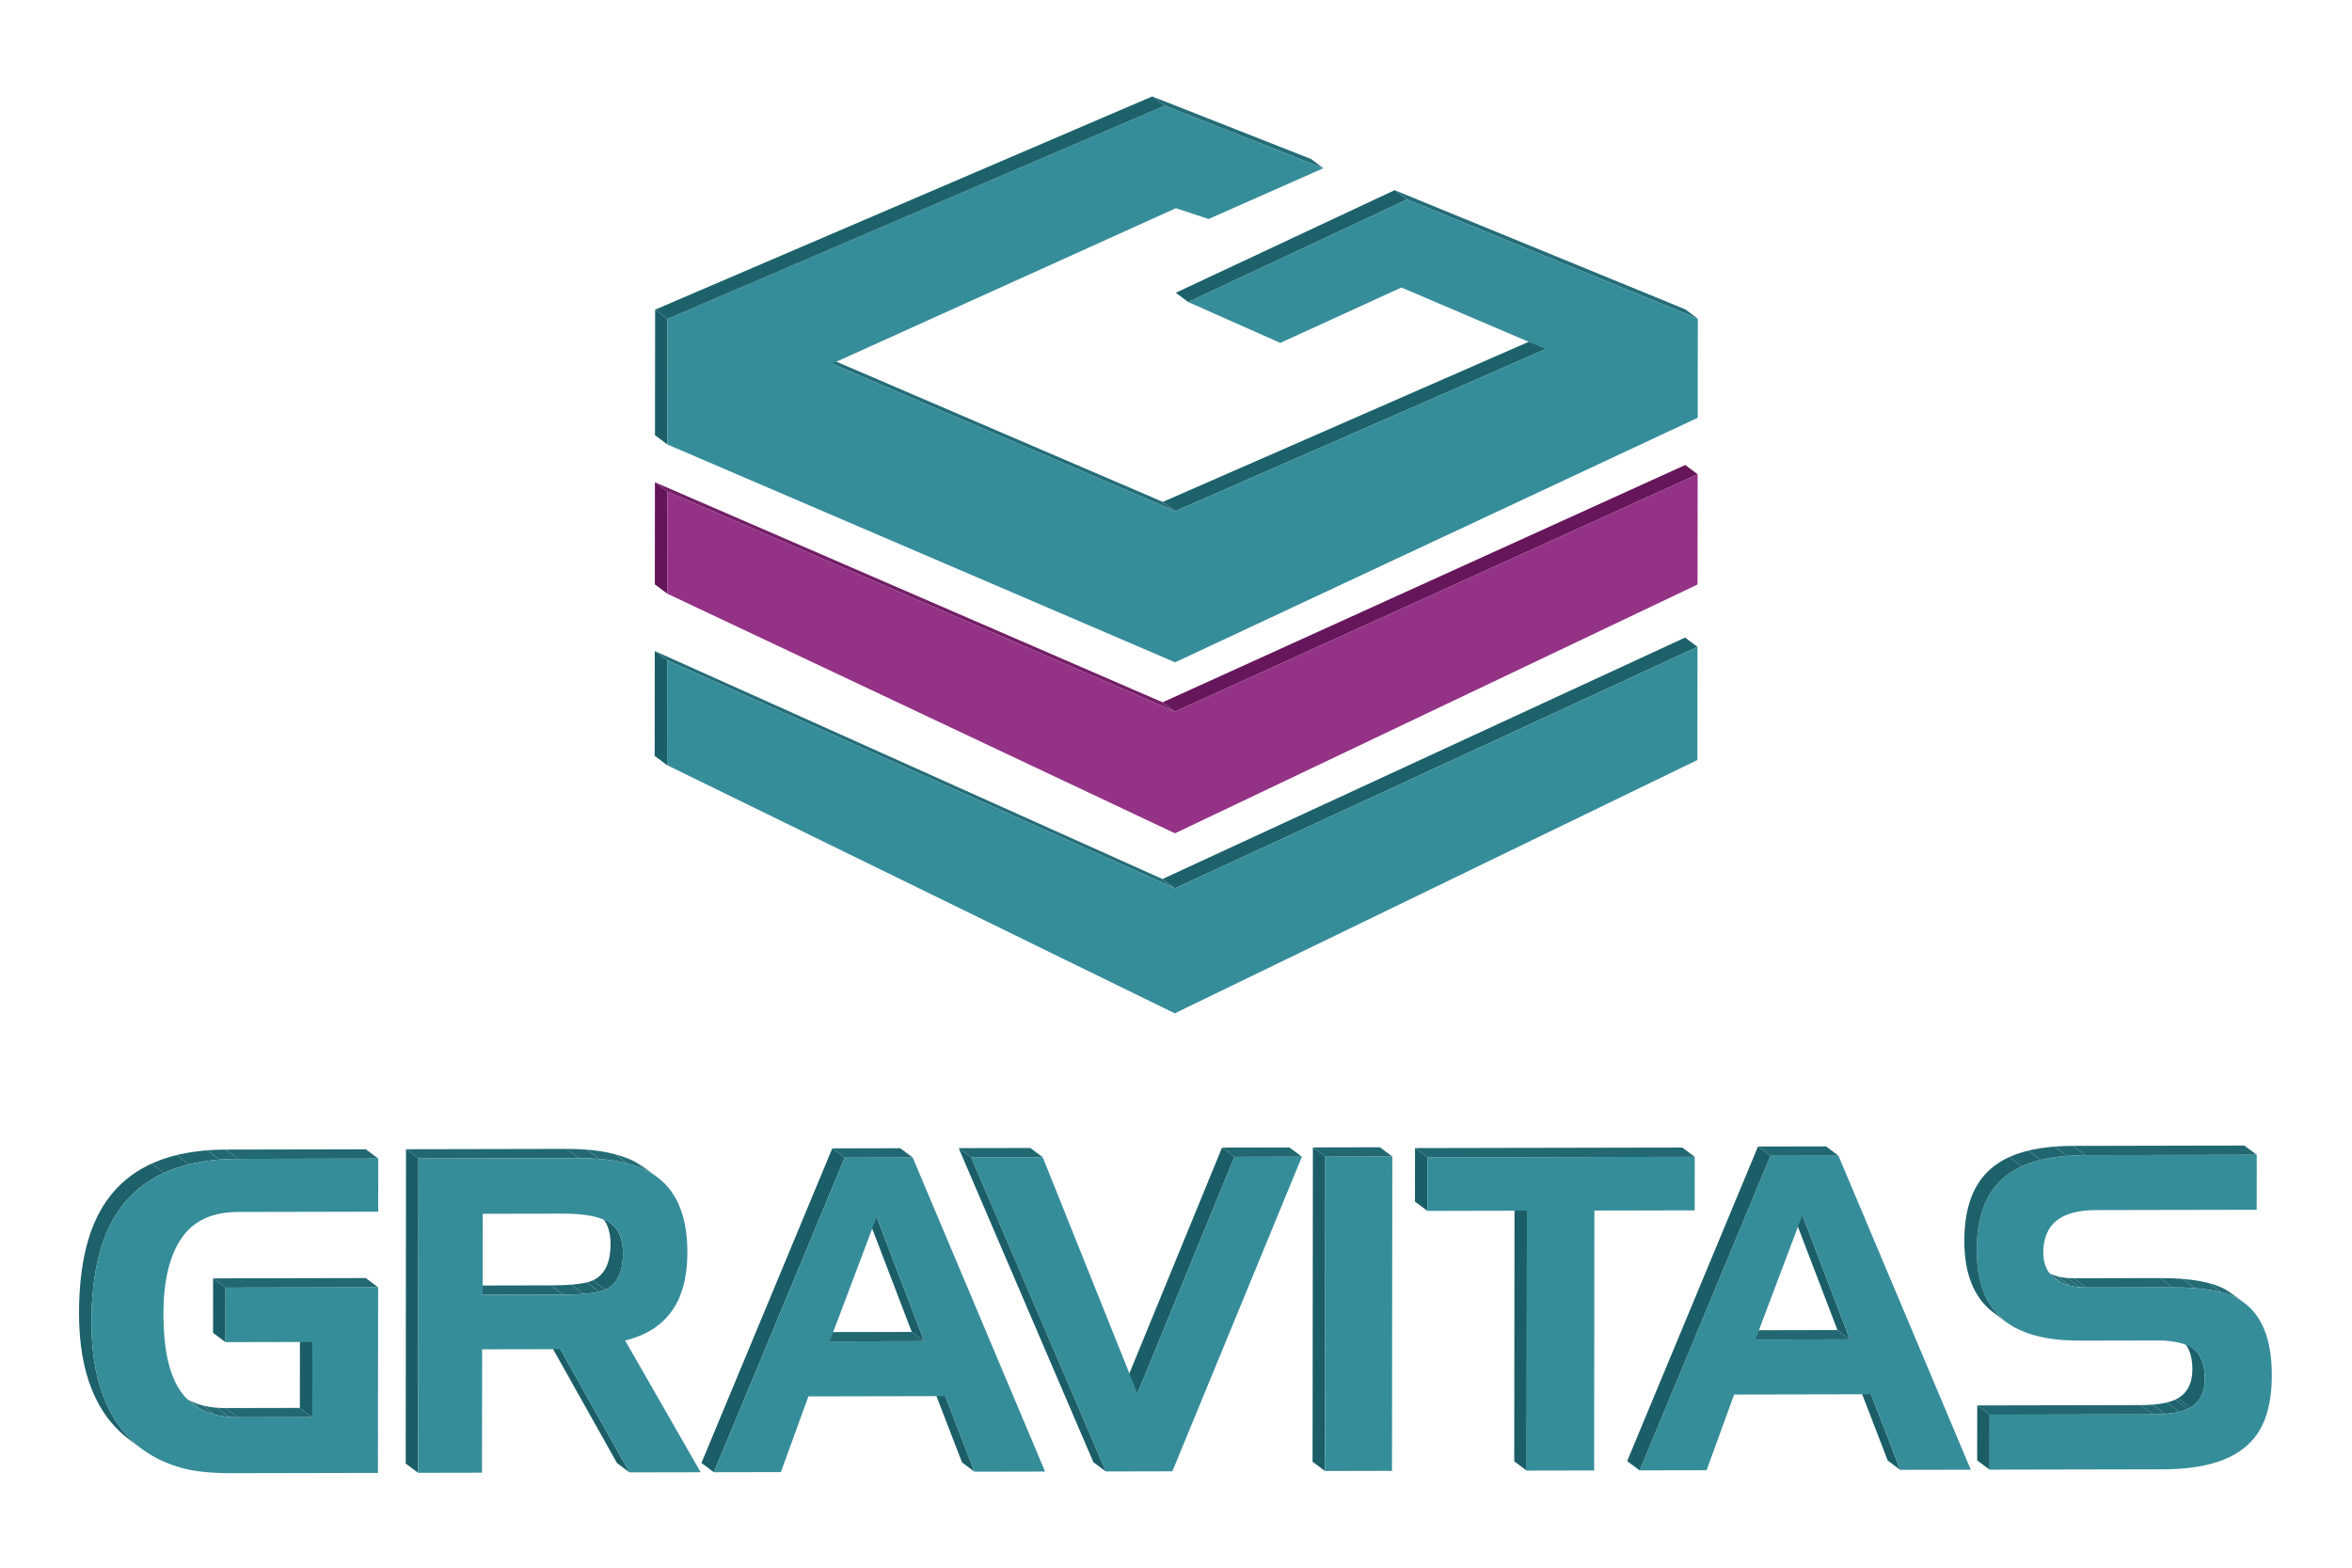 <?xml version="1.0" encoding="UTF-8"?> <!-- Generator: Adobe Illustrator 17.0.0, SVG Export Plug-In . SVG Version: 6.00 Build 0) --> <svg xmlns="http://www.w3.org/2000/svg" xmlns:xlink="http://www.w3.org/1999/xlink" id="Layer_1" x="0px" y="0px" width="600px" height="400px" viewBox="0 0 600 400" xml:space="preserve"> <g> <g> <g> <g> <polygon fill="#1B5E67" points="79.669,361.601 76.499,359.233 76.518,340.039 79.688,342.408 "></polygon> </g> <g> <polygon fill="#226872" points="60.726,361.639 57.556,359.271 76.499,359.233 79.669,361.601 "></polygon> </g> <g> <defs> <path id="SVGID_1_" d="M49.345,358.382l-3.171-2.368c2.919,2.18,6.713,3.266,11.381,3.257 l3.171,2.368C56.059,361.648,52.264,360.562,49.345,358.382z"></path> </defs> <clipPath id="SVGID_2_"> <use xlink:href="#SVGID_1_" overflow="visible"></use> </clipPath> <g clip-path="url(#SVGID_2_)"> <path fill="#27707B" d="M49.345,358.382l-3.171-2.368c0.551,0.411,1.132,0.784,1.745,1.117l3.171,2.368 C50.478,359.165,49.896,358.793,49.345,358.382"></path> <path fill="#256E78" d="M51.091,359.499l-3.171-2.368c1.129,0.614,2.364,1.096,3.704,1.446l3.171,2.368 C53.454,360.595,52.22,360.113,51.091,359.499"></path> <path fill="#246B75" d="M54.795,360.945l-3.171-2.368c1.152,0.301,2.382,0.504,3.69,0.609l3.171,2.368 C57.177,361.449,55.947,361.246,54.795,360.945"></path> <path fill="#226873" d="M58.485,361.554l-3.171-2.368c0.723,0.058,1.47,0.087,2.241,0.085l3.171,2.368 C59.955,361.641,59.208,361.612,58.485,361.554"></path> </g> </g> <g> <polygon fill="#1B5E67" points="57.521,342.452 54.351,340.084 54.365,326.177 57.535,328.545 "></polygon> </g> <g> <polygon fill="#226872" points="57.535,328.545 54.365,326.177 93.292,326.099 96.463,328.467 "></polygon> </g> <g> <polygon fill="#226872" points="60.793,295.689 57.622,293.321 93.325,293.249 96.496,295.618 "></polygon> </g> <g> <defs> <path id="SVGID_3_" d="M36.134,369.655l-3.171-2.368c-1.824-1.362-3.466-2.942-4.926-4.739 c-5.257-6.588-7.888-15.77-7.876-27.556c0.013-12.415,2.357-21.958,7.035-28.62c6.045-8.669,16.189-13.023,30.426-13.051 l3.171,2.368c-14.236,0.029-24.381,4.382-30.426,13.051c-4.677,6.662-7.022,16.205-7.035,28.62 c-0.012,11.786,2.62,20.968,7.876,27.556C32.668,366.713,34.31,368.293,36.134,369.655z"></path> </defs> <clipPath id="SVGID_4_"> <use xlink:href="#SVGID_3_" overflow="visible"></use> </clipPath> <g clip-path="url(#SVGID_4_)"> <path fill="#1D616A" d="M36.134,369.655l-3.171-2.368c-1.824-1.362-3.466-2.942-4.926-4.739 c-5.257-6.588-7.888-15.77-7.876-27.556c0.013-12.415,2.357-21.958,7.035-28.62c2.886-4.139,6.707-7.294,11.461-9.465 l3.171,2.368c-4.754,2.171-8.575,5.326-11.461,9.465c-4.677,6.662-7.022,16.205-7.035,28.62 c-0.012,11.786,2.62,20.968,7.876,27.556C32.668,366.713,34.31,368.293,36.134,369.655"></path> <path fill="#1F636D" d="M41.828,299.276l-3.171-2.368c1.969-0.899,4.098-1.629,6.387-2.19l3.171,2.368 C45.926,297.647,43.797,298.377,41.828,299.276"></path> <path fill="#206670" d="M48.215,297.086l-3.171-2.368c2.403-0.589,4.983-0.992,7.739-1.208l3.171,2.368 C53.198,296.094,50.619,296.497,48.215,297.086"></path> <path fill="#226873" d="M55.954,295.878l-3.171-2.368c1.557-0.122,3.169-0.185,4.839-0.188l3.171,2.368 C59.124,295.693,57.511,295.755,55.954,295.878"></path> </g> </g> <g> <path fill="#368D9A" d="M96.496,295.618l-0.014,13.548l-35.703,0.072c-6.656,0.013-11.472,2.243-14.468,6.708 c-3.067,4.438-4.61,10.869-4.618,19.302c-0.008,8.415,1.288,14.741,3.879,18.961c3.058,4.965,8.112,7.445,15.154,7.431 l18.943-0.038l0.019-19.193l-22.167,0.044l0.014-13.907l38.927-0.078l-0.048,47.35l-36.853,0.074 c-5.209,0.01-9.341-0.368-12.385-1.126c-6.672-1.677-11.995-4.956-15.969-9.848c-5.257-6.588-7.888-15.77-7.876-27.556 c0.013-12.415,2.357-21.958,7.035-28.62c6.045-8.669,16.189-13.023,30.426-13.051L96.496,295.618z"></path> </g> </g> <g> <g> <polygon fill="#1B5E67" points="160.582,375.688 157.411,373.32 139.766,341.881 142.937,344.25 "></polygon> </g> <g> <defs> <path id="SVGID_5_" d="M143.652,330.332l-3.171-2.368c5.362-0.011,8.955-0.44,10.789-1.28 l3.171,2.368C152.607,329.891,149.014,330.321,143.652,330.332z"></path> </defs> <clipPath id="SVGID_6_"> <use xlink:href="#SVGID_5_" overflow="visible"></use> </clipPath> <g clip-path="url(#SVGID_6_)"> <path fill="#226873" d="M143.652,330.332l-3.171-2.368c1.98-0.004,3.718-0.065,5.216-0.183l3.171,2.368 C147.37,330.267,145.631,330.328,143.652,330.332"></path> <path fill="#206670" d="M148.867,330.149l-3.171-2.368c1.618-0.127,2.955-0.32,4.012-0.579l3.171,2.368 C151.822,329.829,150.485,330.022,148.867,330.149"></path> <path fill="#1F636D" d="M152.879,329.57l-3.171-2.368c0.611-0.15,1.129-0.321,1.552-0.514l3.171,2.368 C154.007,329.249,153.49,329.42,152.879,329.57"></path> <polyline fill="#1D616A" points="154.431,329.056 151.261,326.687 151.269,326.683 154.44,329.052 154.431,329.056 "></polyline> </g> </g> <g> <defs> <path id="SVGID_7_" d="M152.707,309.847l3.171,2.368c2.033,1.519,3.048,4.052,3.045,7.621 c-0.005,4.756-1.499,7.824-4.482,9.215l-3.171-2.368c2.983-1.39,4.477-4.459,4.482-9.215 C155.755,313.9,154.74,311.366,152.707,309.847z"></path> </defs> <clipPath id="SVGID_8_"> <use xlink:href="#SVGID_7_" overflow="visible"></use> </clipPath> <g clip-path="url(#SVGID_8_)"> <path fill="#1D616A" d="M154.44,329.052l-3.171-2.368c2.983-1.39,4.477-4.459,4.482-9.215c0.004-3.569-1.011-6.103-3.045-7.621 l3.171,2.368c2.033,1.519,3.048,4.052,3.045,7.621C158.917,324.593,157.423,327.661,154.44,329.052"></path> </g> </g> <g> <polygon fill="#226872" points="123.128,330.373 119.957,328.005 140.481,327.964 143.652,330.332 "></polygon> </g> <g> <defs> <path id="SVGID_9_" d="M164.497,297.994l3.171,2.368c-4.354-3.252-11.006-4.865-19.957-4.847 l-3.171-2.368C153.491,293.129,160.143,294.742,164.497,297.994z"></path> </defs> <clipPath id="SVGID_10_"> <use xlink:href="#SVGID_9_" overflow="visible"></use> </clipPath> <g clip-path="url(#SVGID_10_)"> <path fill="#226873" d="M147.71,295.515l-3.171-2.368c1.821-0.004,3.547,0.06,5.177,0.192l3.171,2.368 C151.257,295.575,149.531,295.511,147.71,295.515"></path> <path fill="#246B75" d="M152.888,295.706l-3.171-2.368c2.594,0.209,4.947,0.589,7.059,1.14l3.171,2.368 C157.834,296.295,155.481,295.915,152.888,295.706"></path> <path fill="#256E78" d="M159.947,296.846l-3.171-2.368c2.087,0.545,3.94,1.256,5.557,2.136l3.171,2.368 C163.887,298.103,162.034,297.391,159.947,296.846"></path> <path fill="#27707B" d="M165.504,298.982l-3.171-2.368c0.775,0.421,1.496,0.881,2.164,1.38l3.171,2.368 C167,299.863,166.279,299.404,165.504,298.982"></path> </g> </g> <g> <polygon fill="#226872" points="106.744,295.597 103.574,293.229 144.54,293.147 147.71,295.515 "></polygon> </g> <g> <polygon fill="#1B5E67" points="106.663,375.796 103.493,373.428 103.574,293.229 106.744,295.597 "></polygon> </g> <g> <path fill="#368D9A" d="M159.466,342.023l19.277,33.628l-18.161,0.036l-17.645-31.438l-19.94,0.04l-0.032,31.474l-16.302,0.033 l0.081-80.199l40.966-0.082c9.197-0.018,15.968,1.685,20.312,5.119c4.891,3.829,7.337,10.135,7.328,18.945 c-0.006,5.969-1.196,10.754-3.58,14.373C169.089,338.012,164.991,340.708,159.466,342.023z M154.44,329.052 c2.983-1.39,4.477-4.459,4.482-9.215c0.004-3.911-1.215-6.578-3.657-8.03c-2.442-1.443-6.348-2.154-11.701-2.143l-20.416,0.041 l-0.021,20.668l20.524-0.041C149.014,330.321,152.607,329.891,154.44,329.052"></path> </g> </g> <g> <g> <polygon fill="#1B5E67" points="290.156,355.533 286.986,353.165 311.738,292.811 314.908,295.18 "></polygon> </g> <g> <polygon fill="#226872" points="314.908,295.18 311.738,292.811 328.947,292.777 332.118,295.145 "></polygon> </g> <g> <polygon fill="#1B5E67" points="248.586,375.511 245.415,373.143 237.98,353.857 241.15,356.225 "></polygon> </g> <g> <polygon fill="#368D9A" points="332.118,295.145 299.073,375.41 282.088,375.444 247.733,295.314 266.002,295.278 290.156,355.533 314.908,295.18 "></polygon> </g> <g> <polygon fill="#1B5E67" points="282.088,375.444 278.918,373.076 244.562,292.946 247.733,295.314 "></polygon> </g> <g> <polygon fill="#226872" points="247.733,295.314 244.562,292.946 262.831,292.909 266.002,295.278 "></polygon> </g> <g> <polygon fill="#226872" points="211.65,342.26 208.48,339.892 232.587,339.843 235.758,342.211 "></polygon> </g> <g> <polygon fill="#1B5E67" points="235.758,342.211 232.587,339.843 220.457,308.142 223.628,310.511 "></polygon> </g> <g> <polygon fill="#1B5E67" points="182.111,375.644 178.941,373.276 212.317,293.011 215.488,295.379 "></polygon> </g> <g> <path fill="#368D9A" d="M232.832,295.344l33.772,80.131l-18.018,0.036l-7.436-19.286l-34.922,0.07l-7.025,19.315l-17.092,0.034 l33.377-80.266L232.832,295.344z M211.65,342.26l24.107-0.048l-12.129-31.701L211.65,342.26"></path> </g> <g> <polygon fill="#226872" points="215.488,295.379 212.317,293.011 229.661,292.976 232.832,295.344 "></polygon> </g> </g> <g> <g> <polygon fill="#1B5E67" points="338.01,375.332 334.839,372.964 334.92,292.765 338.09,295.133 "></polygon> </g> <g> <polygon fill="#226872" points="338.09,295.133 334.92,292.765 352.012,292.731 355.183,295.099 "></polygon> </g> <g> <polygon fill="#368D9A" points="355.183,295.099 355.102,375.297 338.01,375.332 338.09,295.133 "></polygon> </g> </g> <g> <g> <defs> <path id="SVGID_11_" d="M549.242,360.884l-3.171-2.368c4.356-0.009,7.527-0.59,9.531-1.736 l3.171,2.368C556.769,360.293,553.598,360.875,549.242,360.884z"></path> </defs> <clipPath id="SVGID_12_"> <use xlink:href="#SVGID_11_" overflow="visible"></use> </clipPath> <g clip-path="url(#SVGID_12_)"> <path fill="#226873" d="M549.242,360.884l-3.171-2.368c1.095-0.002,2.114-0.041,3.06-0.115l3.171,2.368 C551.356,360.843,550.336,360.882,549.242,360.884"></path> <path fill="#206670" d="M552.301,360.769l-3.171-2.368c1.372-0.108,2.587-0.292,3.646-0.551l3.171,2.368 C554.889,360.477,553.674,360.661,552.301,360.769"></path> <path fill="#1F636D" d="M555.947,360.218l-3.171-2.368c0.808-0.198,1.525-0.44,2.152-0.726l3.171,2.368 C557.473,359.778,556.756,360.02,555.947,360.218"></path> <path fill="#1D616A" d="M558.099,359.492l-3.171-2.368c0.238-0.108,0.462-0.223,0.674-0.344l3.171,2.368 C558.562,359.269,558.337,359.383,558.099,359.492"></path> </g> </g> <g> <defs> <path id="SVGID_13_" d="M558.773,359.148l-3.171-2.368c2.445-1.461,3.678-3.909,3.681-7.352 c0.004-3.533-0.955-6.066-2.858-7.6l3.171,2.368c1.903,1.533,2.861,4.067,2.858,7.6 C562.451,355.239,561.218,357.686,558.773,359.148z"></path> </defs> <clipPath id="SVGID_14_"> <use xlink:href="#SVGID_13_" overflow="visible"></use> </clipPath> <g clip-path="url(#SVGID_14_)"> <path fill="#1D616A" d="M558.773,359.148l-3.171-2.368c2.445-1.461,3.678-3.909,3.681-7.352c0.004-3.533-0.955-6.066-2.858-7.6 l3.171,2.368c1.903,1.533,2.861,4.067,2.858,7.6C562.451,355.239,561.218,357.686,558.773,359.148"></path> </g> </g> <g> <defs> <path id="SVGID_15_" d="M569.371,330.082l3.171,2.368c-0.432-0.322-0.883-0.622-1.355-0.899 c-3.51-2.07-9.167-3.092-16.982-3.076l-3.171-2.368c7.814-0.016,13.472,1.007,16.982,3.076 C568.488,329.46,568.94,329.759,569.371,330.082z"></path> </defs> <clipPath id="SVGID_16_"> <use xlink:href="#SVGID_15_" overflow="visible"></use> </clipPath> <g clip-path="url(#SVGID_16_)"> <path fill="#226873" d="M554.205,328.474l-3.171-2.368c2.077-0.004,4.001,0.065,5.774,0.208l3.171,2.368 C558.207,328.539,556.282,328.47,554.205,328.474"></path> <path fill="#246B75" d="M559.979,328.682l-3.171-2.368c2.5,0.201,4.698,0.549,6.593,1.043l3.171,2.368 C564.677,329.231,562.48,328.883,559.979,328.682"></path> <path fill="#256E78" d="M566.572,329.725l-3.171-2.368c1.633,0.426,3.041,0.961,4.225,1.605l3.171,2.368 C569.613,330.686,568.205,330.151,566.572,329.725"></path> <path fill="#27707B" d="M570.797,331.33l-3.171-2.368c0.133,0.072,0.263,0.146,0.39,0.221c0.472,0.277,0.923,0.577,1.355,0.899 l3.171,2.368c-0.432-0.322-0.883-0.622-1.355-0.899C571.06,331.476,570.93,331.402,570.797,331.33"></path> </g> </g> <g> <polygon fill="#226872" points="532.173,328.519 529.002,326.151 551.035,326.106 554.205,328.474 "></polygon> </g> <g> <polygon fill="#1B5E67" points="507.552,374.992 504.381,372.624 504.395,358.599 507.566,360.967 "></polygon> </g> <g> <polygon fill="#226872" points="507.566,360.967 504.395,358.599 546.071,358.516 549.242,360.884 "></polygon> </g> <g> <defs> <path id="SVGID_17_" d="M524.347,326.311l-3.171-2.368c1.972,1.473,4.577,2.214,7.826,2.208 l3.171,2.368C528.924,328.525,526.319,327.784,524.347,326.311z"></path> </defs> <clipPath id="SVGID_18_"> <use xlink:href="#SVGID_17_" overflow="visible"></use> </clipPath> <g clip-path="url(#SVGID_18_)"> <path fill="#27707B" d="M524.347,326.311l-3.171-2.368c0.368,0.275,0.759,0.525,1.172,0.749l3.171,2.368 C525.106,326.836,524.715,326.586,524.347,326.311"></path> <path fill="#256E78" d="M525.519,327.06l-3.171-2.368c0.761,0.413,1.597,0.739,2.509,0.977l3.171,2.368 C527.116,327.799,526.279,327.473,525.519,327.06"></path> <path fill="#246B75" d="M528.028,328.037l-3.171-2.368c0.796,0.208,1.651,0.349,2.563,0.422l3.171,2.368 C529.678,328.385,528.824,328.244,528.028,328.037"></path> <path fill="#226873" d="M530.591,328.459l-3.171-2.368c0.509,0.041,1.037,0.061,1.582,0.06l3.171,2.368 C531.627,328.52,531.1,328.5,530.591,328.459"></path> </g> </g> <g> <defs> <path id="SVGID_19_" d="M524.173,326.181l-3.171-2.368c0.023,0.018,0.047,0.035,0.071,0.052 l3.171,2.368C524.22,326.216,524.197,326.198,524.173,326.181z"></path> </defs> <clipPath id="SVGID_20_"> <use xlink:href="#SVGID_19_" overflow="visible"></use> </clipPath> <g clip-path="url(#SVGID_20_)"> <path fill="#27707B" d="M524.173,326.181l-3.171-2.368c0.023,0.018,0.047,0.035,0.071,0.052l3.171,2.368 C524.22,326.216,524.197,326.198,524.173,326.181"></path> </g> </g> <g> <polygon fill="#226872" points="531.955,294.744 528.785,292.376 572.536,292.288 575.706,294.656 "></polygon> </g> <g> <path fill="#368D9A" d="M575.706,294.656l-0.014,14.024l-41.083,0.082c-8.892,0.018-13.351,3.623-13.358,10.824 c-0.003,2.976,1.001,5.194,2.993,6.646c1.983,1.524,4.623,2.292,7.929,2.286l22.033-0.044 c7.814-0.016,13.472,1.007,16.982,3.076c5.583,3.279,8.37,9.746,8.361,19.392c-0.007,6.976-1.512,12.301-4.498,15.975 c-4.29,5.295-12.017,7.962-23.19,7.985l-44.308,0.089l0.014-14.024l41.676-0.084c4.356-0.009,7.527-0.59,9.531-1.736 c2.445-1.461,3.678-3.909,3.681-7.352c0.004-3.533-0.955-6.066-2.858-7.6c-1.992-1.452-5.099-2.174-9.303-2.166l-19.643,0.039 c-8.73,0.018-15.232-1.731-19.503-5.238c-4.586-3.749-6.879-9.722-6.871-17.912c0.008-8.352,2.269-14.487,6.8-18.38 c4.432-3.848,11.395-5.776,20.88-5.795L575.706,294.656z"></path> </g> <g> <defs> <path id="SVGID_21_" d="M511.752,337.306l-3.171-2.368c-0.207-0.154-0.408-0.312-0.605-0.474 c-4.586-3.749-6.879-9.722-6.871-17.912c0.008-8.352,2.269-14.487,6.8-18.38c4.432-3.848,11.395-5.776,20.88-5.795l3.171,2.368 c-9.485,0.019-16.448,1.948-20.88,5.795c-4.531,3.893-6.791,10.028-6.8,18.38c-0.008,8.19,2.285,14.163,6.871,17.912 C511.344,336.993,511.546,337.151,511.752,337.306z"></path> </defs> <clipPath id="SVGID_22_"> <use xlink:href="#SVGID_21_" overflow="visible"></use> </clipPath> <g clip-path="url(#SVGID_22_)"> <path fill="#1D616A" d="M511.752,337.306l-3.171-2.368c-0.207-0.154-0.408-0.312-0.605-0.474 c-4.586-3.749-6.879-9.722-6.871-17.912c0.008-8.352,2.269-14.487,6.8-18.38c1.318-1.144,2.859-2.118,4.624-2.923l3.171,2.368 c-1.765,0.805-3.306,1.779-4.624,2.923c-4.531,3.893-6.791,10.028-6.8,18.38c-0.008,8.19,2.285,14.163,6.871,17.912 C511.344,336.993,511.546,337.151,511.752,337.306"></path> <path fill="#1F636D" d="M515.699,297.616l-3.171-2.368c1.467-0.669,3.088-1.221,4.863-1.656l3.171,2.368 C518.787,296.395,517.166,296.947,515.699,297.616"></path> <path fill="#206670" d="M520.563,295.96l-3.171-2.368c2.036-0.499,4.276-0.845,6.718-1.036l3.171,2.368 C524.838,295.116,522.599,295.461,520.563,295.96"></path> <path fill="#226873" d="M527.28,294.924l-3.171-2.368c1.484-0.117,3.042-0.176,4.675-0.18l3.171,2.368 C530.322,294.747,528.764,294.807,527.28,294.924"></path> </g> </g> </g> <g> <g> <polygon fill="#1B5E67" points="484.738,375.037 481.567,372.669 474.132,353.383 477.302,355.751 "></polygon> </g> <g> <polygon fill="#226872" points="447.802,341.786 444.631,339.418 468.739,339.37 471.909,341.738 "></polygon> </g> <g> <polygon fill="#1B5E67" points="471.909,341.738 468.739,339.37 456.609,307.669 459.78,310.037 "></polygon> </g> <g> <path fill="#368D9A" d="M468.983,294.871l33.772,80.131l-18.018,0.036l-7.436-19.286l-34.922,0.07l-7.025,19.315l-17.092,0.034 l33.377-80.266L468.983,294.871z M447.802,341.786l24.107-0.048l-12.129-31.701L447.802,341.786"></path> </g> <g> <polygon fill="#226872" points="451.639,294.905 448.469,292.537 465.813,292.502 468.983,294.871 "></polygon> </g> <g> <polygon fill="#1B5E67" points="418.263,375.171 415.092,372.803 448.469,292.537 451.639,294.905 "></polygon> </g> <g> <polygon fill="#1B5E67" points="389.458,375.229 386.287,372.86 386.354,306.542 389.525,308.91 "></polygon> </g> <g> <polygon fill="#1B5E67" points="364.133,308.961 360.962,306.593 360.976,292.937 364.147,295.306 "></polygon> </g> <g> <polygon fill="#368D9A" points="432.337,295.169 432.323,308.824 406.734,308.876 406.667,375.194 389.458,375.229 389.525,308.91 364.133,308.961 364.147,295.306 "></polygon> </g> <g> <polygon fill="#226872" points="364.147,295.306 360.976,292.937 429.167,292.801 432.337,295.169 "></polygon> </g> </g> <g> <g> <polygon fill="#1D616B" points="299.717,226.653 296.547,224.285 429.864,162.68 433.034,165.048 "></polygon> </g> <g> <polygon fill="#66175C" points="299.763,181.56 296.592,179.192 429.908,118.647 433.079,121.016 "></polygon> </g> <g> <polygon fill="#1D626B" points="299.814,130.426 296.644,128.057 391.139,86.703 394.309,89.071 "></polygon> </g> <g> <polygon fill="#256D78" points="358.941,50.891 355.77,48.522 429.948,78.939 433.119,81.307 "></polygon> </g> <g> <polygon fill="#1D616B" points="303.119,77.064 299.949,74.696 355.77,48.522 358.941,50.891 "></polygon> </g> <g> <polygon fill="#256D77" points="297.107,26.976 293.936,24.608 334.42,40.555 337.59,42.923 "></polygon> </g> <g> <polygon fill="#256D78" points="170.203,168.479 167.033,166.111 296.547,224.285 299.717,226.653 "></polygon> </g> <g> <polygon fill="#1B5E67" points="170.176,195.233 167.006,192.865 167.033,166.111 170.203,168.479 "></polygon> </g> <g> <polygon fill="#368D9A" points="433.034,165.048 433.005,193.924 299.685,258.558 170.176,195.233 170.203,168.479 299.717,226.653 "></polygon> </g> <g> <polygon fill="#256D78" points="212.243,92.799 209.072,90.431 296.644,128.057 299.814,130.426 "></polygon> </g> <g> <polygon fill="#731F67" points="170.247,125.417 167.076,123.049 296.592,179.192 299.763,181.56 "></polygon> </g> <g> <polygon fill="#631559" points="170.221,151.479 167.05,149.111 167.076,123.049 170.247,125.417 "></polygon> </g> <g> <polygon fill="#943286" points="433.079,121.016 433.05,149.136 299.731,212.62 170.221,151.479 170.247,125.417 299.763,181.56 "></polygon> </g> <g> <polygon fill="#1B5E67" points="170.259,113.416 167.088,111.048 167.121,79.008 170.291,81.376 "></polygon> </g> <g> <polygon fill="#368D9A" points="297.107,26.976 337.59,42.923 308.305,55.883 299.973,53.121 212.243,92.799 299.814,130.426 394.309,89.071 357.499,73.359 326.596,87.49 303.119,77.064 358.941,50.891 433.119,81.307 433.093,106.596 299.775,168.992 170.259,113.416 170.291,81.376 "></polygon> </g> <g> <polygon fill="#1D626B" points="170.291,81.376 167.121,79.008 293.936,24.608 297.107,26.976 "></polygon> </g> </g> </g> </g> </svg> 
